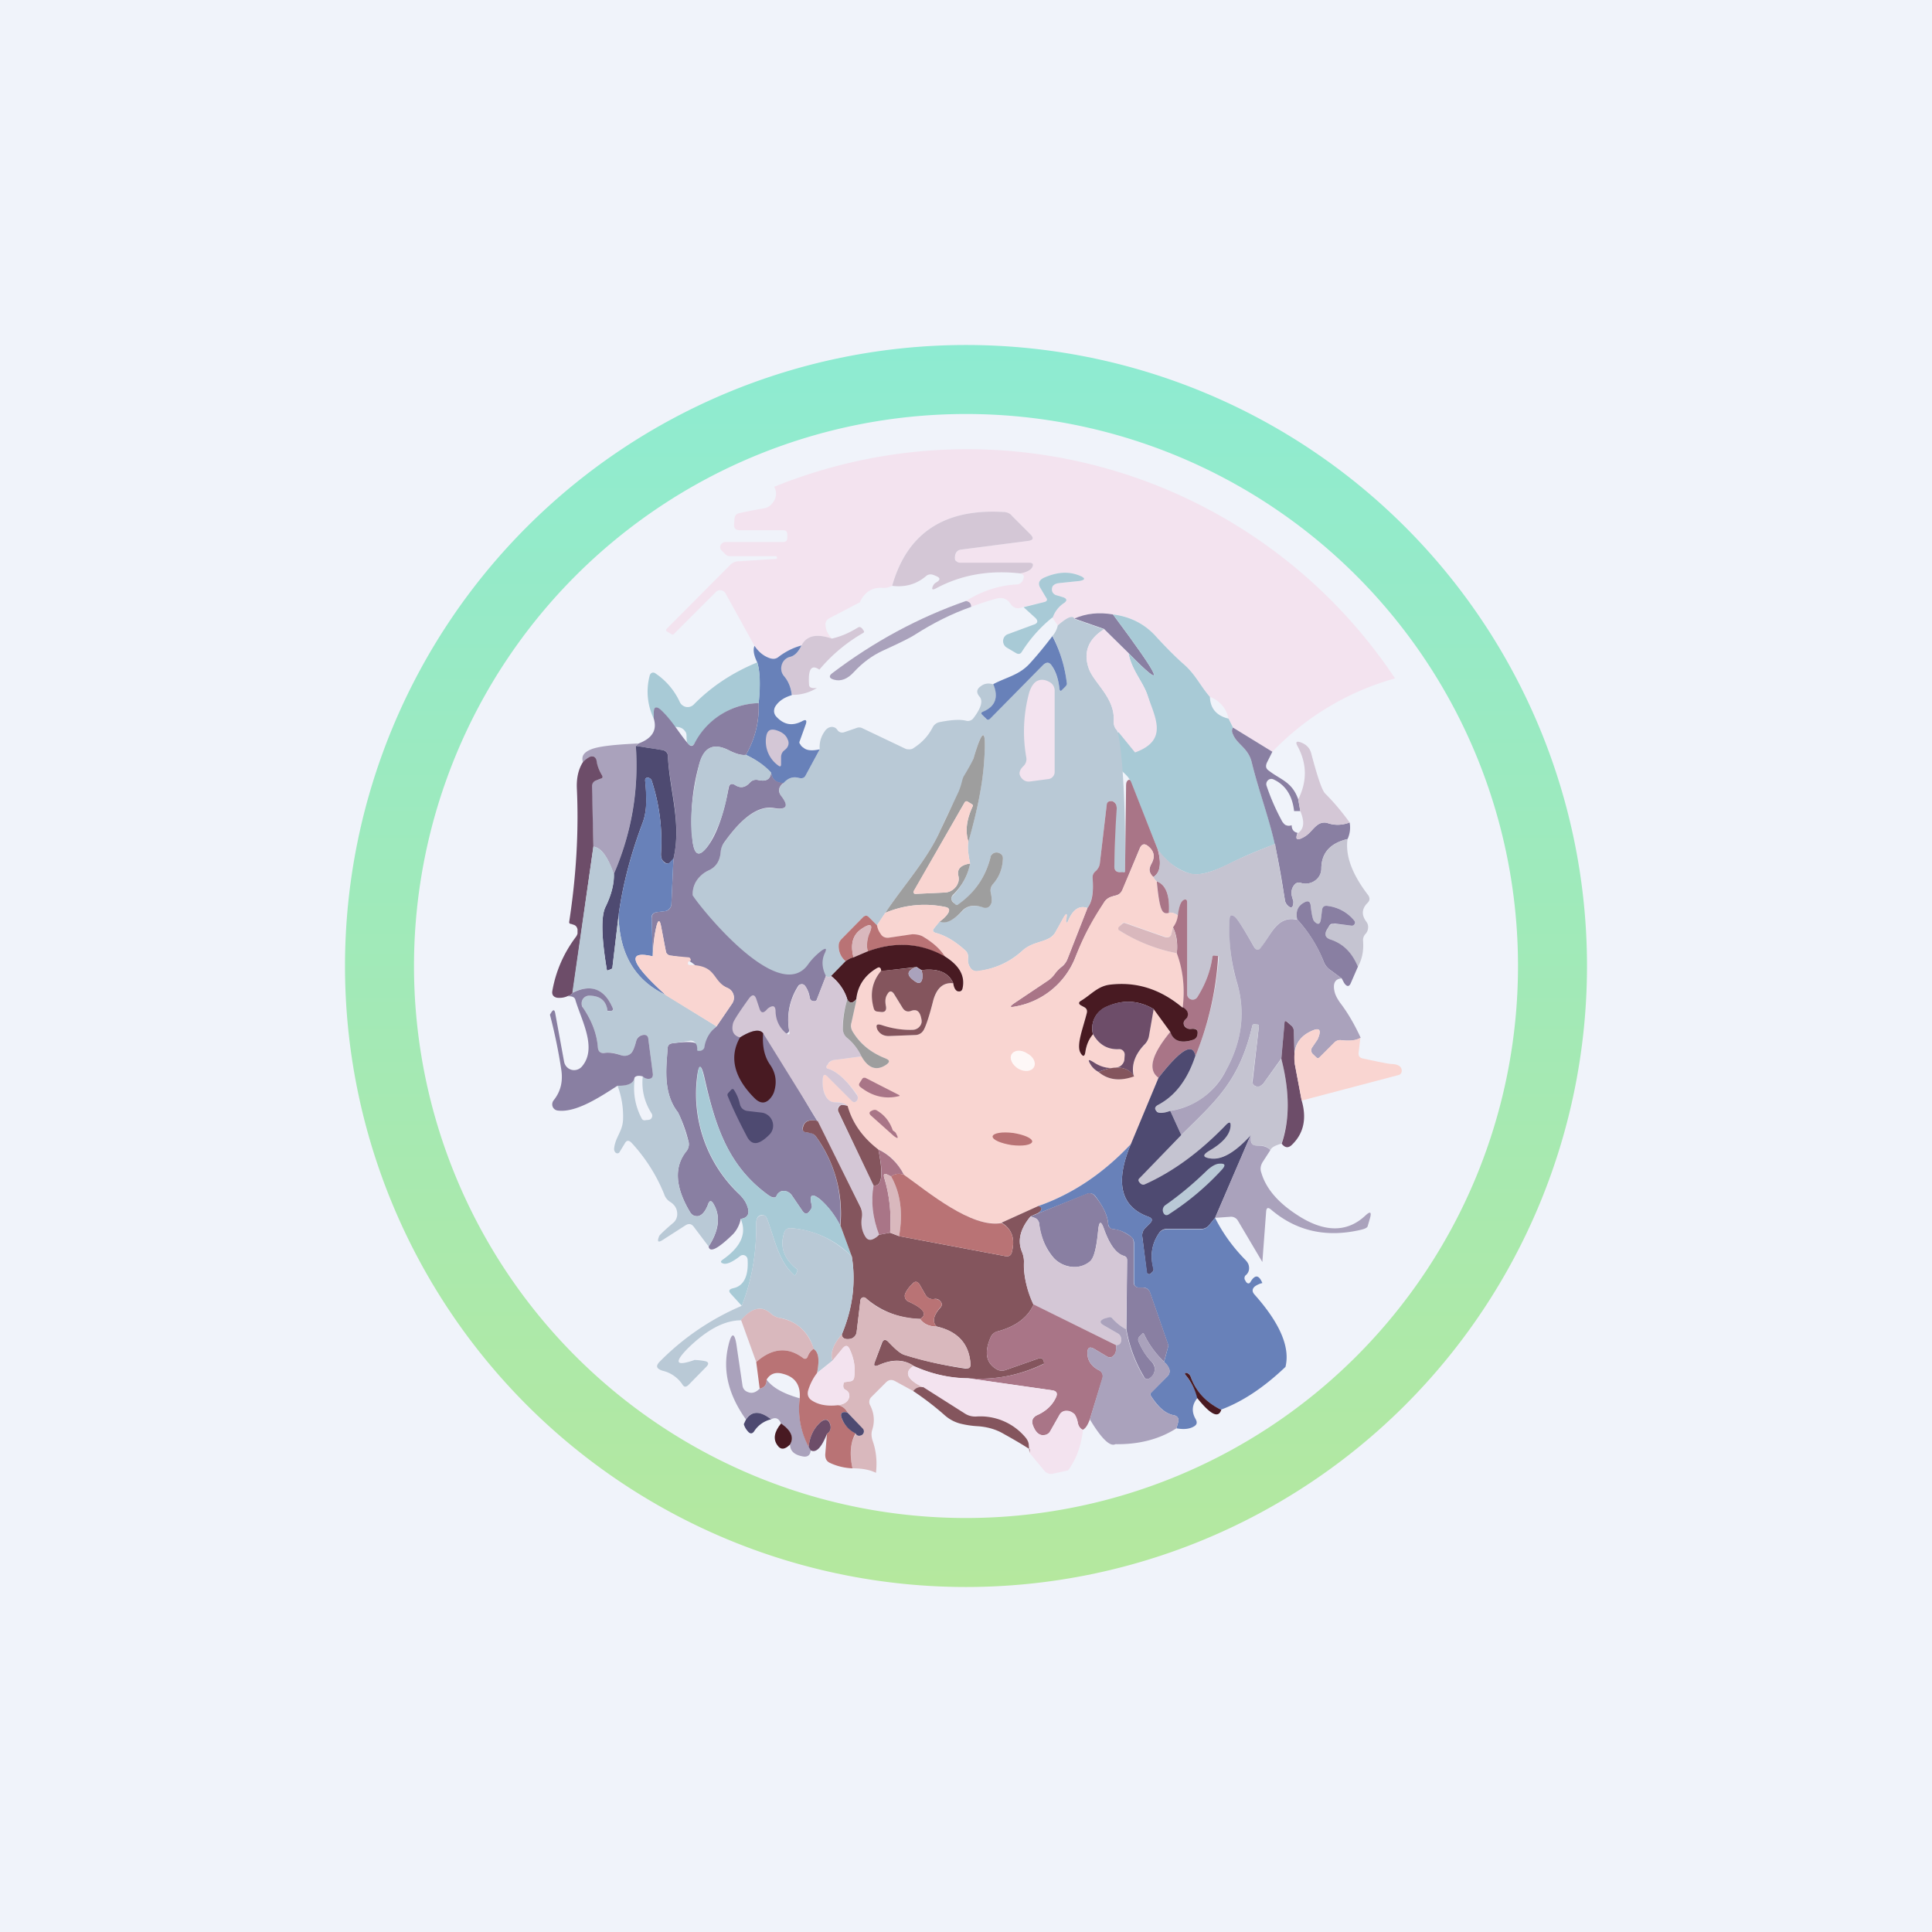 <!-- by TradingView --><svg width="56" height="56" viewBox="0 0 56 56" xmlns="http://www.w3.org/2000/svg"><path fill="#F0F3FA" d="M0 0h56v56H0z"/><path fill-rule="evenodd" d="M28 46a18 18 0 1 0 0-36 18 18 0 0 0 0 36Zm0-2a16 16 0 1 0 0-32 16 16 0 0 0 0 32Z" fill="url(#a)"/><path d="M40.45 19.66a7.84 7.84 0 0 0-3.57 2.13l-1.14-.7-.13-.26a.84.84 0 0 0-.54-.63c-.28-.32-.41-.65-.75-.94-.23-.2-.5-.48-.83-.83a1.9 1.9 0 0 0-1.23-.62c-.4-.07-.78-.03-1.12.13-.05-.11-.2-.05-.48.19l-.15-.22a.83.83 0 0 1 .33-.43c.1-.08.1-.13-.03-.17l-.2-.06a.16.16 0 0 1-.12-.17.2.2 0 0 1 .03-.1c.04-.04.1-.07.19-.08l.58-.06c.15-.03.17-.07.05-.13-.33-.16-.7-.14-1.09.04-.14.07-.17.17-.09.3l.16.27c.05.06.03.1-.05.13l-.6.14a.41.41 0 0 1-.15.04.26.26 0 0 1-.23-.13c-.1-.15-.24-.2-.44-.14a7.7 7.7 0 0 0-.7.23c0-.1-.05-.15-.15-.17.46-.29.95-.45 1.46-.48a.2.2 0 0 0 .2-.16c.04-.09 0-.14-.1-.16.2-.03.3-.09.35-.16.06-.1.03-.15-.09-.15h-2a.15.15 0 0 1-.12-.07c-.02-.03-.03-.08 0-.16a.19.19 0 0 1 .16-.15l1.93-.25c.16-.02.18-.09.07-.2l-.52-.52a.4.4 0 0 0-.26-.12c-1.72-.1-2.8.62-3.22 2.14a.5.5 0 0 1-.28.06c-.3-.02-.52.12-.66.42l-.88.46a.2.2 0 0 0-.11.22c.01.13.07.25.18.37-.44-.15-.73-.09-.88.2-.23.06-.45.17-.65.32a.27.27 0 0 1-.26.05.88.88 0 0 1-.45-.36l-.84-1.52a.18.18 0 0 0-.22-.08.19.19 0 0 0-.07.05l-1.2 1.2c-.02.03-.05.03-.08.01l-.12-.07a.05.05 0 0 1-.03-.04.05.05 0 0 1 .01-.04l1.85-1.86c.06-.06.14-.1.24-.1l1.07-.07c.02 0 .04 0 .04-.02v-.02c0-.03-.01-.04-.04-.04h-1.34a.16.16 0 0 1-.11-.05l-.11-.11a.14.14 0 0 1 .02-.22.14.14 0 0 1 .08-.03h1.68c.08 0 .12-.04.12-.12v-.1c0-.08-.04-.12-.11-.12h-1.25c-.14 0-.2-.06-.18-.2l.01-.14c.01-.1.07-.15.16-.16.25-.06.5-.1.71-.14.12-.02.21-.1.28-.22a.4.4 0 0 0 0-.4 14.9 14.9 0 0 1 18 5.56Z" fill="#F3E3EF"/><path d="M29.57 16.62c-.9-.1-1.71.04-2.45.44-.1.05-.12.02-.08-.07a.22.22 0 0 1 .1-.11c.12-.07.12-.13 0-.18a.86.86 0 0 0-.1-.04.2.2 0 0 0-.2.04c-.27.23-.6.33-.98.28.43-1.52 1.5-2.24 3.22-2.14.1 0 .2.04.26.12l.52.52c.11.11.1.18-.07.2l-1.93.25a.19.19 0 0 0-.17.15c-.02.08-.01.13 0 .16.04.04.08.07.14.07h2c.11 0 .14.05.08.15-.05.07-.16.13-.34.16Z" fill="#D4C7D6"/><path d="M30.5 17.9c-.32.26-.62.58-.88.99-.04.07-.1.08-.17.04l-.27-.16a.22.22 0 0 1-.06-.32.21.21 0 0 1 .1-.07l.73-.27c.14-.04.15-.12.05-.21l-.33-.3.6-.15c.08-.02.1-.07.05-.13l-.16-.27c-.08-.13-.05-.23.09-.3.4-.18.76-.2 1.1-.04.11.06.1.1-.06.13l-.58.06c-.1.01-.15.04-.19.08a.2.2 0 0 0-.03.1.17.17 0 0 0 .12.17l.2.06c.12.04.13.1.03.17a.83.83 0 0 0-.33.43Z" fill="#A8CAD6"/><path d="M28 17.42c.1.02.15.07.15.17-.57.2-1.1.47-1.62.8-.15.1-.46.25-.92.46-.33.15-.61.36-.86.63-.18.2-.38.28-.58.22-.14-.04-.16-.11-.03-.2 1.19-.9 2.48-1.6 3.86-2.08Z" fill="#AAA2BC"/><path d="M32.26 17.81c1.41 1.89 1.57 2.26.45 1.12l-.71-.7-.86-.3c.34-.15.71-.19 1.12-.12Z" fill="#897FA2"/><path d="M35.07 20.2c.01.34.2.55.54.63l.13.26c-.04.06-.04.12 0 .2.12.29.44.39.54.8.2.82.5 1.57.67 2.38-.48.18-.94.37-1.38.6-.47.22-.81.31-1.05.26a1.77 1.77 0 0 1-.96-.7l-.79-1.98c-.21-.54-2-1.06-.51-1.37.96-.34 1.24-.44 1-1.13-.13-.39-.46-.72-.55-1.22 1.12 1.14.96.77-.45-1.12.48.06.9.26 1.23.62.32.35.6.63.83.83.34.3.47.62.75.94Z" fill="#A8CAD6"/><path d="m31.14 17.94.86.3c-.45.28-.6.66-.45 1.11.13.43.78.87.73 1.55 0 .1.02.19.09.26.1.13.27 1.67.24 4.08 0 .04-.02.06-.06.05l-.1-.01c-.1-.01-.15-.07-.15-.17a53.43 53.43 0 0 1 .05-1.8.2.2 0 0 0-.12-.09.11.11 0 0 0-.13.05l-.02.05-.2 1.7a.32.32 0 0 1-.11.22c-.08.06-.11.14-.1.22.03.4-.02.68-.15.86-.24-.09-.44.05-.58.42h-.03a.08.08 0 0 1-.01-.07c.05-.22.01-.23-.1-.02l-.22.39a.49.49 0 0 1-.22.18c-.2.1-.5.12-.74.35-.36.32-.78.51-1.27.58a.21.21 0 0 1-.23-.11.38.38 0 0 1-.06-.26.25.25 0 0 0-.09-.24c-.3-.27-.58-.43-.85-.5-.08-.03-.1-.07-.04-.14l.16-.2c.17.09.39-.02.66-.3.14-.15.34-.18.62-.1a.17.17 0 0 0 .2-.09c.04-.06.03-.17 0-.33a.27.27 0 0 1 .05-.24c.19-.21.29-.47.3-.76a.15.15 0 0 0-.1-.15.2.2 0 0 0-.1-.02.19.19 0 0 0-.1.04.17.17 0 0 0-.06.1 2.36 2.36 0 0 1-.93 1.37c-.04.02-.06.02-.1-.01l-.05-.06c-.07-.07-.07-.14 0-.2.25-.26.42-.57.49-.92-.06-.28-.08-.5-.05-.64.26-.9.42-1.7.46-2.4.06-.9-.04-.91-.3-.05-.37 1.25-.26.54-.97 2.12-.37.84-1.08 1.62-1.6 2.4l-.24.36-.24-.24c-.05-.05-.1-.05-.16 0l-.63.64a.28.28 0 0 0-.08.18c-.01.17.05.33.2.46l-.42.43c-.04.04-.1.04-.15 0-.12-.24-.87.42-.78.21.07-.15-1.8-.23-2.56-1.2-.33-.42-.5-.87-.52-1.35a.7.7 0 0 1 .11-.42c.08-.13.2-.23.35-.3.22-.1.33-.28.35-.54 0-.1.04-.19.1-.26.32-.46.86-1.1 1.44-1 .37.05.44-.06.22-.35-.1-.14-.09-.27.06-.38.13-.15.28-.2.45-.15.1.02.16 0 .2-.09l.4-.74a.76.76 0 0 1 .13-.5c.06-.1.13-.14.21-.15.07 0 .13.02.18.1.05.06.12.08.2.05l.35-.12a.2.2 0 0 1 .15 0l1.26.6c.04.02.08.02.12.02.04 0 .08-.01.11-.03.25-.16.43-.35.56-.6a.29.29 0 0 1 .21-.16c.35-.07.6-.08.76-.04a.2.2 0 0 0 .22-.08c.22-.29.28-.5.17-.62-.1-.12-.08-.22.04-.3.1-.08.23-.1.37-.05.15.37.05.64-.31.8-.05.01-.06.04-.02.08l.11.12c.04.03.07.03.1 0l1.56-1.57c.1-.09.18-.08.25.03.11.17.19.4.22.67 0 .06.03.07.07.02l.1-.1a.14.14 0 0 0 .04-.11c-.06-.48-.2-.93-.41-1.35a.68.68 0 0 0 .15-.3c.27-.24.43-.3.48-.2Z" fill="#B9C9D6"/><path d="M23.75 19.41c-.23-.16-.33-.02-.3.43 0 .09.08.12.23.1a1.3 1.3 0 0 1-.73.2.95.95 0 0 0-.23-.55.34.34 0 0 1 .18-.55c.13-.03.24-.14.33-.33.15-.29.44-.35.88-.2.27-.06.51-.17.74-.31.06-.04.1-.03.15.03l.04.06c.01.02 0 .04-.01.05-.49.28-.92.64-1.28 1.07Z" fill="#D4C7D6"/><path d="m32 18.24.71.7c.1.49.42.82.55 1.21.24.69.6 1.31-.36 1.66l-.53-.65a.35.35 0 0 1-.09-.26c.05-.68-.6-1.12-.73-1.55-.15-.45 0-.83.45-1.11Z" fill="#F3E3EF"/><path d="M30.5 18.43c.22.42.36.87.42 1.35.01.04 0 .08-.04.12l-.1.1c-.04.04-.06.03-.07-.03-.03-.27-.1-.5-.22-.67-.07-.11-.15-.12-.25-.03l-1.55 1.57c-.04.03-.07.03-.1 0l-.12-.12c-.04-.04-.03-.07.02-.09.36-.15.46-.42.3-.8.4-.21.75-.26 1.06-.6.22-.24.44-.51.66-.8ZM21.87 18.72c.12.18.27.3.45.36.1.03.18.02.26-.05.2-.15.42-.26.65-.32-.09.19-.2.3-.33.33a.33.33 0 0 0-.24.23.34.34 0 0 0 .06.32c.13.15.21.34.23.56-.24.07-.4.19-.49.35-.04.1-.03.19.04.27.22.24.46.28.74.14.12-.07.16-.04.11.1l-.18.5c0 .01 0 .04.03.07.02.04.05.07.1.1.08.07.23.09.46.04l-.4.74c-.04.09-.1.11-.2.09-.17-.05-.32 0-.45.15-.21 0-.33-.1-.36-.3-.2-.21-.43-.38-.73-.52.27-.47.39-.97.37-1.5.05-.52.04-.92-.04-1.18-.1-.2-.13-.37-.08-.48Z" fill="#6881B9"/><path d="M21.99 20.38c-.79.03-1.4.42-1.84 1.15-.06.1-.13.11-.21.02-.03-.03-.04-.1-.04-.2 0-.05 0-.1-.04-.15-.06-.09-.15-.13-.27-.13a.23.23 0 0 1-.23-.16.72.72 0 0 0-.22-.34c-.12-.1-.18-.08-.19.08v.18a1.8 1.8 0 0 1-.12-1.24.12.12 0 0 1 .07-.09.11.11 0 0 1 .1.02 2 2 0 0 1 .7.82.26.26 0 0 0 .18.15.25.25 0 0 0 .23-.07c.5-.51 1.11-.92 1.84-1.22.08.26.1.66.04 1.18Z" fill="#A8CAD6"/><path d="M21.99 20.38c.02.53-.1 1.03-.37 1.5-.12.02-.3-.03-.53-.15-.43-.2-.7-.06-.83.45a5.89 5.89 0 0 0-.18 2.24c.06.39.2.42.44.1.26-.35.45-.9.6-1.68.02-.12.09-.15.2-.08.14.09.28.07.41-.07.07-.08.15-.1.25-.08.23.05.35-.02.37-.22.03.2.15.3.36.3-.15.12-.17.25-.06.39.22.29.15.4-.22.34-.58-.1-1.12.55-1.44 1a.53.53 0 0 0-.1.27c-.02.26-.13.44-.35.54a.83.83 0 0 0-.35.3.7.7 0 0 0-.11.42c0 .07 2.48 3.3 3.36 1.98.09-.12.21-.25.38-.38.12-.08.15-.06.09.07-.1.21-.09.43.03.67l-.26.67c-.01.04-.04.06-.08.06-.03 0-.05 0-.08-.02a.14.14 0 0 1-.05-.09.74.74 0 0 0-.14-.34.12.12 0 0 0-.2.02 1.8 1.8 0 0 0-.26 1.26c.06.24-.89-.11.82 2.64-.23-.05-.37 0-.42.17-.02.1.01.15.11.16l.09.01c.07.01.13.05.18.11.54.76.78 1.62.7 2.58a2.58 2.58 0 0 0-.57-.75c-.25-.2-.33-.14-.25.17.01.04 0 .09-.06.16-.07.1-.14.1-.21 0l-.3-.44a.31.31 0 0 0-.1-.1.28.28 0 0 0-.14-.04c-.05 0-.1.01-.13.04a.22.22 0 0 0-.08.1c-.03.07-.11.07-.24-.02-1.16-.84-1.53-1.98-1.85-3.4-.1-.43-.17-.42-.22.02a4 4 0 0 0 1.2 3.33c.12.11.2.22.24.32.11.25.05.39-.17.42a.89.89 0 0 1-.22.44c-.44.43-.68.55-.71.36.3-.46.35-.87.15-1.22-.07-.13-.13-.12-.17.01-.08.2-.17.3-.28.33-.1.01-.18-.02-.24-.12-.43-.72-.47-1.31-.1-1.77a.32.32 0 0 0 .05-.3 4.05 4.05 0 0 0-.3-.82c-.45-.57-.33-1.35-.3-1.84 0-.1.05-.15.15-.16 1.35-.18.13.46 1.27-.49l.45-.66a.3.3 0 0 0-.13-.45c-.95-.41-.8-.85-1.64-.94-.09-.01-.14-.06-.15-.13l-.14-.73c-.04-.18-.08-.19-.13 0-.06.24-.1.53-.11.89l-.03-1.11c0-.1.04-.16.14-.18l.25-.03a.21.21 0 0 0 .18-.2l.06-1.32c.24-1.03-.1-1.96-.16-2.96 0-.11-.05-.17-.16-.19l-.77-.12.08-.07c.4-.15.54-.39.44-.72v-.18c0-.16.07-.19.2-.08.34.32.53.68.79.98.08.1.15.09.2-.02A2.15 2.15 0 0 1 22 20.38ZM35.74 21.09l1.14.7-.16.32c-.04.1-.03.17.06.23.35.27.67.32.85.83l.06.34h-.18c-.05-.45-.25-.76-.6-.92a.14.14 0 0 0-.16.03.15.15 0 0 0-.04.15c.12.36.27.7.46 1.05.04.05.07.09.11.1.05.02.1.02.16 0 0 .12.06.2.17.22-.08.2-.01.24.22.1.15-.09.24-.26.39-.35a.32.32 0 0 1 .27-.03c.2.07.42.06.63-.02a.8.8 0 0 1-.06.48c-.5.12-.76.4-.76.86a.42.42 0 0 1-.19.35.46.46 0 0 1-.41.06c-.1-.03-.17.02-.23.13a.38.38 0 0 0-.02.27l.04.14c0 .19-.07.22-.18.1a.28.28 0 0 1-.07-.16c-.08-.52-.17-1.06-.29-1.6-.18-.81-.47-1.56-.67-2.38-.1-.41-.42-.51-.54-.8-.04-.08-.04-.14 0-.2Z" fill="#897FA2"/><path d="M28.07 24.4c-.1-.31-.05-.65.12-1.02.02-.03.01-.05-.02-.07l-.13-.08c-.03-.01-.06 0-.08.03l-1.47 2.57a.05.05 0 0 0 .04.08l.86-.04a.43.43 0 0 0 .31-.16c.04-.04.06-.1.08-.15a.37.37 0 0 0 0-.17c-.05-.2.07-.32.34-.36-.07.35-.24.66-.5.91-.06.07-.06.14 0 .21l.07.06c.03.03.06.03.09 0 .48-.34.79-.8.93-1.36 0-.04.03-.07.06-.1a.19.19 0 0 1 .1-.04.2.2 0 0 1 .1.02c.07.03.1.08.1.15-.01.3-.11.55-.3.76a.27.27 0 0 0-.05.24c.03.16.04.27 0 .33a.17.17 0 0 1-.2.1c-.28-.1-.48-.06-.62.08-.27.3-.49.4-.66.32.12-.09.2-.17.24-.24.06-.1.03-.16-.08-.18a2.9 2.9 0 0 0-1.74.17c.52-.78 1.23-1.56 1.6-2.4l.52-1.1c.1-.23.1-.35.15-.45.18-.3.29-.5.3-.57.26-.86.36-.84.3.06-.04.7-.2 1.49-.46 2.4Z" fill="#9E9E9E"/><path d="M39.12 23.84a.93.93 0 0 1-.63.02.32.32 0 0 0-.27.03c-.15.1-.24.26-.4.36-.22.13-.3.1-.2-.1.18-.12.2-.33.07-.64l-.06-.34c.26-.52.26-1.04-.03-1.56-.05-.1-.02-.13.08-.1.18.06.29.17.33.34.18.68.31 1.06.4 1.15.27.27.5.55.71.84Z" fill="#D4C7D6"/><path d="M18.51 21.55a2.7 2.7 0 0 0-.08.07 7.95 7.95 0 0 1-.64 3.72c-.17-.5-.36-.77-.59-.8l-.05-1.75a.17.17 0 0 1 .11-.16l.15-.06c.06-.01.07-.05.04-.1a1.3 1.3 0 0 1-.17-.43c-.02-.11-.08-.14-.18-.1a.72.72 0 0 0-.2.16c-.06-.18.02-.3.26-.39.22-.08.67-.13 1.35-.16Z" fill="#AAA2BC"/><path d="m18.43 21.62.77.12c.1.02.16.08.16.19.05 1 .4 1.93.16 2.96l-.09.1c-.05.05-.1.06-.17 0-.08-.05-.11-.15-.1-.27a5.61 5.61 0 0 0-.28-2.12.2.2 0 0 0-.09-.06c-.03 0-.05 0-.07.02-.02.01-.02.04-.02.07.04.4.07.83-.07 1.21-.34.9-.58 1.8-.7 2.69l-.18 1.52c0 .02-.02.03-.04.04l-.1.04s-.02 0-.02-.02c-.16-.95-.17-1.56-.04-1.82.17-.35.25-.66.24-.95.51-1.18.73-2.42.64-3.72Z" fill="#4E4A71"/><path d="M21.62 21.88c.3.14.54.3.73.51-.02.2-.14.27-.37.22a.24.24 0 0 0-.25.08c-.13.14-.27.16-.42.07-.1-.07-.17-.04-.2.08a4.24 4.24 0 0 1-.59 1.68c-.23.32-.38.29-.44-.1-.1-.56-.04-1.3.18-2.24.12-.5.4-.66.83-.45.23.12.4.17.53.15Z" fill="#B9C9D6"/><path d="m17.2 24.54-.6 4.23c-.03.05-.07.08-.14.1a.58.58 0 0 1-.31.05c-.11-.02-.16-.09-.14-.2.1-.56.32-1.08.68-1.56a.3.3 0 0 0 .05-.1v-.12a.2.2 0 0 0-.05-.1.17.17 0 0 0-.08-.04.34.34 0 0 0-.06-.02c-.04 0-.06-.03-.05-.07.2-1.31.28-2.6.22-3.87-.01-.28.04-.53.17-.74a.72.72 0 0 1 .2-.16c.1-.04.17-.01.2.1.02.15.08.3.16.43.03.05.02.09-.04.1l-.15.06a.17.17 0 0 0-.1.16l.04 1.75Z" fill="#6D4D69"/><path d="m19.52 24.89-.06 1.32a.22.22 0 0 1-.18.2l-.25.03c-.1.02-.15.07-.14.18l.03 1.1c-.77-.18-.65.2.38 1.12-.9-.42-1.35-1.2-1.37-2.31.12-.89.36-1.78.7-2.69.14-.38.1-.8.07-1.21 0-.03 0-.06.02-.07.02-.02.04-.02.07-.02a.2.2 0 0 1 .09.06 5.6 5.6 0 0 1 .28 2.12c-.01.12.02.22.1.28.06.05.12.04.17-.02l.09-.1Z" fill="#6881B9"/><path d="M33.56 24.63c.11.4.07.67-.13.79a.31.31 0 0 1-.11-.2c0-.04.01-.1.06-.19.11-.2.07-.37-.11-.51-.1-.08-.18-.05-.23.06l-.5 1.21c-.05.1-.12.15-.22.17a.84.84 0 0 0-.1.03.38.38 0 0 0-.22.17l-.47.8c-.07.13-.2.4-.36.79a2.3 2.3 0 0 1-1.72 1.42c-.19.04-.2.01-.04-.1l.97-.65a.8.8 0 0 0 .2-.2c.06-.08.13-.15.2-.2a.53.53 0 0 0 .16-.22l.58-1.48c.14-.18.18-.46.15-.86-.01-.08.02-.16.1-.22.06-.06.1-.13.11-.22l.2-1.7a.11.11 0 0 1 .1-.1h.05a.2.2 0 0 1 .12.1l.02.1c-.04.56-.06 1.13-.07 1.69 0 .1.04.16.14.17h.11c.04.02.06 0 .06-.04l.03-2.46c0-.07.01-.12.04-.15.04-.04.07-.04.1.02l.78 1.98Z" fill="#A97587"/><path d="M28.07 24.4c-.03.14-.01.35.05.63-.27.04-.39.16-.34.36a.37.37 0 0 1-.08.32.41.41 0 0 1-.3.16l-.87.04a.05.05 0 0 1-.05-.05v-.03l1.48-2.57c.02-.04.05-.04.08-.03l.13.08c.03.02.04.04.02.07-.17.37-.22.7-.12 1.01Z" fill="#F9D5D1"/><path d="M39.06 24.32c-.07.48.13 1.02.6 1.63.05.08.05.15-.02.22-.17.17-.18.35-.04.54.06.08.07.16.04.26a.29.29 0 0 1-.06.1.26.26 0 0 0-.07.21c.02.28-.03.53-.15.74-.17-.4-.43-.67-.8-.79-.14-.05-.18-.14-.1-.27l.06-.1a.17.17 0 0 1 .17-.08l.49.05.05-.01a.09.09 0 0 0 .04-.1s0-.03-.02-.04c-.2-.24-.45-.38-.76-.42-.1-.02-.16.02-.17.12l-.03.24c-.02.17-.09.2-.2.08-.04-.05-.07-.2-.1-.45 0-.12-.07-.15-.17-.1-.2.1-.27.26-.22.5-.58-.12-.76.44-1.04.81-.08.1-.15.1-.2 0-.3-.52-.48-.81-.56-.88-.1-.08-.15-.06-.16.06-.02.67.04 1.27.2 1.8.27.86.17 1.72-.3 2.58-.35.66-.9 1.06-1.62 1.18-.19.07-.32.07-.38.02-.09-.07-.08-.13.02-.19.5-.26.86-.73 1.09-1.43.38-.91.6-1.86.68-2.86 0-.02 0-.03-.03-.03l-.09-.01c-.04 0-.06.01-.07.05-.06.42-.2.8-.44 1.16a.16.16 0 0 1-.17.06.16.16 0 0 1-.12-.15v-2.66c0-.1-.04-.11-.11-.07-.08.05-.13.2-.15.45-.11-.08-.2-.1-.27-.08.03-.52-.09-.82-.35-.91a.3.3 0 0 1-.1-.13c.2-.12.24-.39.13-.8.3.4.63.63.96.7.24.06.58-.03 1.05-.26.44-.22.9-.41 1.39-.6l.28 1.6c.01.08.03.14.07.18.11.11.17.08.18-.1l-.04-.15a.38.38 0 0 1 .02-.27c.06-.11.13-.16.23-.13a.48.48 0 0 0 .41-.06.44.44 0 0 0 .19-.35c0-.45.25-.74.76-.86Z" fill="#C5C4D1"/><path d="M33.43 25.42c.02.04.05.09.1.13.03.41.08.68.14.81.04.1.1.13.21.1.07-.02.16 0 .27.08a.7.7 0 0 1-.15.34l-.04.16c-.02.11-.09.15-.2.11l-1.14-.4a.07.07 0 0 0-.09.02l-.09.1-.01.02v.04a.07.07 0 0 0 .03.05c.53.32 1.08.54 1.65.65.19.48.24 1 .17 1.58a2.71 2.71 0 0 0-2.1-.67c-.36.04-.55.3-.85.47-.07.04-.07.09 0 .13l.1.06c.07.04.1.1.07.17-.11.44-.3.93-.18 1.15.07.12.12.11.14-.03.03-.2.1-.37.22-.52.17.31.43.46.76.44a.15.15 0 0 1 .16.17l-.01.14c-.01.05-.03.1-.06.13a.23.23 0 0 1-.12.08.82.82 0 0 1-.71-.14c-.16-.1-.19-.08-.08.08.05.08.12.15.22.2.27.24.61.28 1.03.12-.08-.31.02-.61.3-.9a.47.47 0 0 0 .13-.25l.14-.8.48.67c-.54.66-.66 1.1-.34 1.33l-.8 1.92c-.8.85-1.7 1.45-2.69 1.8l-1.06.48c-.87.17-2.14-.9-2.83-1.39-.18-.35-.43-.6-.74-.73a2.4 2.4 0 0 1-.9-1.26c-.07-.08-.2-.12-.35-.11a.27.27 0 0 1-.24-.12.84.84 0 0 1-.12-.57c.01-.12.06-.14.15-.05l.7.7c.04.04.08.05.12.01a.15.15 0 0 0 .04-.07c.01-.04 0-.1-.04-.15-.29-.4-.56-.64-.81-.72-.06-.01-.07-.05-.04-.1l.05-.06c.05-.06.11-.1.19-.1l.76-.1c.2.35.44.43.72.24.1-.07.1-.13-.02-.18a1.9 1.9 0 0 1-.95-.77.35.35 0 0 1-.04-.27l.15-.68c.03-.38.23-.69.59-.9.04-.02.07-.03.08-.01.03.01.04.05.04.1-.27.31-.33.68-.2 1.09a.11.11 0 0 0 .1.08l.08.01c.13.02.18-.04.16-.16-.03-.15-.02-.26.03-.34.07-.12.14-.12.21 0l.24.38c.06.1.15.13.25.09.17-.06.26.02.3.24a.27.27 0 0 1-.25.31c-.32.01-.62-.03-.91-.14-.13-.04-.17 0-.11.13l.09.12c.05.04.13.07.23.07l.78-.03c.1-.01.18-.06.23-.14.06-.1.16-.38.28-.85.1-.37.3-.54.58-.51.02.13.06.2.12.23.08.03.13 0 .15-.08.08-.36-.09-.66-.5-.92a1.88 1.88 0 0 0-.67-.59.45.45 0 0 0-.29-.05l-.68.09a.24.24 0 0 1-.25-.12.73.73 0 0 1-.09-.24l.24-.36a2.9 2.9 0 0 1 1.74-.17c.11.02.14.08.08.18a.87.87 0 0 1-.24.24l-.16.19c-.06.07-.04.11.04.14.27.07.55.23.85.5.07.06.1.14.09.24-.01.08 0 .17.06.26.05.08.13.12.23.1.5-.06.92-.25 1.27-.57.24-.23.53-.25.74-.35.1-.04.17-.1.22-.18l.22-.4c.11-.2.15-.2.1.03l.01.07h.03c.14-.37.34-.51.58-.42l-.58 1.48a.53.53 0 0 1-.16.21c-.07.06-.14.13-.2.21a.8.8 0 0 1-.2.2l-.97.65c-.16.11-.15.14.04.1a2.3 2.3 0 0 0 1.72-1.42 7.45 7.45 0 0 1 .83-1.59.38.38 0 0 1 .23-.17.83.83 0 0 1 .1-.03c.1-.02.16-.07.2-.17l.51-1.2c.05-.12.13-.15.23-.07.18.14.22.3.1.51-.04.08-.06.15-.05.2 0 .06.05.13.11.19Z" fill="#F9D5D1"/><path d="M17.8 25.34c0 .29-.08.6-.25.95-.13.26-.12.87.04 1.82 0 .01.01.02.03.02l.1-.04c.01 0 .03-.02.03-.04l.18-1.52c.02 1.12.48 1.89 1.37 2.31l1.47.91a.93.93 0 0 0-.35.59c0 .04-.03.08-.07.1-.02.02-.06.02-.1.02-.03 0-.05-.01-.04-.04 0-.07-.01-.12-.03-.15a.17.17 0 0 0-.2-.1l-.48.07c-.1 0-.15.06-.15.16-.03.5-.15 1.27.3 1.84.05.08.16.36.3.83a.33.33 0 0 1-.05.3c-.37.45-.33 1.04.1 1.76.06.1.14.13.24.12.11-.02.2-.13.28-.33.04-.13.1-.14.17-.01.2.35.14.76-.15 1.22l-.43-.57c-.07-.09-.14-.1-.23-.05l-.67.43c-.14.09-.17.05-.1-.12.03-.04.16-.17.41-.38a.33.33 0 0 0 .11-.25c0-.14-.06-.26-.2-.35a.41.41 0 0 1-.18-.23 4.89 4.89 0 0 0-.93-1.47c-.09-.1-.16-.1-.22.02l-.14.23a.07.07 0 0 1-.07.04.09.09 0 0 1-.07-.05.15.15 0 0 1-.02-.08c.03-.34.25-.5.26-.86.01-.33-.04-.65-.16-.97.3 0 .47-.07.5-.23-.06.43.01.82.2 1.18.02.04.06.06.1.05l.1-.01a.11.11 0 0 0 .09-.06.12.12 0 0 0 0-.12c-.21-.33-.3-.69-.26-1.08.04.04.1.07.14.07.12 0 .17-.05.15-.16l-.13-1.01a.11.11 0 0 0-.09-.1h-.09a.24.24 0 0 0-.17.18c-.05.19-.1.3-.16.36a.27.27 0 0 1-.27.05c-.2-.07-.37-.1-.48-.07-.12.02-.19-.04-.2-.16-.03-.4-.18-.78-.43-1.15a.22.22 0 0 1-.02-.22.22.22 0 0 1 .2-.13c.3 0 .49.14.53.43 0 .02.01.02.02.02l.09-.01c.05 0 .06-.03.04-.08-.24-.56-.63-.7-1.17-.45l.61-4.23c.23.03.42.3.6.8Z" fill="#B9C9D6"/><path d="M33.88 26.46c-.1.03-.17 0-.21-.1-.06-.13-.1-.4-.14-.81.26.09.38.4.35.9ZM34.65 30.6c-.08-.39-.43-.18-1.07.64-.32-.23-.2-.67.34-1.33.1.27.32.34.66.23a.18.18 0 0 0 .13-.16c.02-.12-.03-.17-.15-.16-.1.02-.17-.01-.22-.08-.05-.06-.04-.13.02-.19a.35.35 0 0 0 .04-.06.17.17 0 0 0 0-.18c-.03-.06-.07-.1-.12-.1.07-.57.01-1.1-.17-1.58.03-.27 0-.53-.11-.75a.7.7 0 0 0 .14-.34c.03-.25.08-.4.16-.45.07-.04.11-.02.11.07v2.66a.16.16 0 0 0 .12.15.16.16 0 0 0 .17-.06c.23-.36.38-.74.44-1.16 0-.04.03-.06.07-.05l.1.01a9.1 9.1 0 0 1-.66 2.9Z" fill="#A97587"/><path d="m39.36 28.02-.2.46c-.05.13-.12.13-.2.01l-.07-.13-.34-.25a.52.52 0 0 1-.18-.23 4.01 4.01 0 0 0-.77-1.23c-.05-.24.02-.4.22-.5.1-.05.16-.02.17.1.03.25.06.4.1.45.11.12.18.1.2-.08l.03-.24c.01-.1.07-.14.17-.12.3.04.56.18.76.42a.09.09 0 0 1-.08.15l-.48-.06-.1.01a.17.17 0 0 0-.07.07l-.06.1c-.08.14-.04.23.1.28.37.12.63.38.8.79Z" fill="#897FA2"/><path d="M25.42 26.82c.02.1.05.17.1.24.05.09.13.13.24.12l.68-.1c.1 0 .2.01.3.06.29.17.51.36.66.6-.7-.4-1.45-.46-2.25-.16a.93.93 0 0 1 .03-.5c.14-.28.07-.34-.2-.16-.26.17-.34.44-.24.83a.57.57 0 0 0-.23.11.56.56 0 0 1-.2-.46c0-.07.04-.14.08-.18l.63-.64c.06-.05.11-.05.16 0l.24.24Z" fill="#B97375"/><path d="M37.6 26.65c.34.37.6.78.77 1.23.04.1.1.17.18.23l.34.25c-.19.01-.26.14-.21.37.02.1.07.2.16.33.23.3.43.65.6 1.02-.12.08-.3.1-.56.07a.23.23 0 0 0-.2.07l-.42.42c-.04.04-.08.04-.12 0l-.09-.09a.15.15 0 0 1-.01-.2l.15-.22c.13-.3.06-.37-.23-.22-.35.18-.5.49-.43.93l-.03-.97a.2.2 0 0 0-.06-.13l-.1-.1c-.07-.07-.1-.05-.11.04l-.09 1-.53.74-.04.03a.47.47 0 0 1-.06.04.14.14 0 0 1-.1 0c-.08-.03-.12-.08-.1-.17l.18-1.57c0-.03 0-.05-.04-.05l-.08-.01c-.04 0-.06 0-.07.04-.38 1.62-1.06 2.18-2.06 3.17l-.32-.7a2.17 2.17 0 0 0 1.62-1.18c.47-.86.57-1.72.3-2.59a5.47 5.47 0 0 1-.2-1.8c.01-.11.06-.13.16-.05.08.07.26.36.55.87.06.1.13.11.2.01.3-.37.47-.93 1.05-.8Z" fill="#AAA2BC"/><path d="m20.77 29.75-1.47-.9c-1.03-.94-1.15-1.31-.38-1.13.02-.35.05-.64.11-.88.05-.19.1-.18.13 0l.14.73c.01.07.06.12.15.13a23.54 23.54 0 0 0 .52.05c.02.01.04.02.04.04.01.02.02.03.01.04 0 .02-.02.03-.03.03-.04 0-.05.03-.05.07 0 .03.02.04.06.04.8.01.63.47 1.1.67a.3.3 0 0 1 .16.2.3.3 0 0 1-.04.25l-.45.66Z" fill="#F9D5D1"/><path d="m25.15 27.58-.41.17c-.1-.39-.02-.66.25-.84.26-.17.33-.11.2.18a.93.93 0 0 0-.04.5ZM34 26.88c.1.22.14.48.11.75a4.87 4.87 0 0 1-1.68-.67.07.07 0 0 1 .01-.1l.1-.09a.07.07 0 0 1 .08-.01l1.14.4c.11.03.18 0 .2-.12l.04-.16Z" fill="#D9B8BD"/><path d="M27.4 27.73c.41.26.58.56.5.92-.02.08-.07.1-.15.08-.06-.03-.1-.1-.12-.23-.13-.31-.44-.44-.92-.38l-.14-.09-1.03.12c0-.05-.01-.09-.04-.1-.01-.02-.04-.01-.08.01-.36.21-.56.52-.6.9-.1.13-.2.13-.26.01a1.38 1.38 0 0 0-.47-.68l.42-.43c.1-.07.17-.1.23-.11l.4-.17c.8-.3 1.56-.25 2.26.15Z" fill="#481A22"/><path d="M26.57 28.03c-.3.1-.31.24-.04.42.1.07.17.05.2-.07a.52.52 0 0 0-.02-.26c.48-.06.79.07.92.38-.29-.03-.48.14-.58.5-.12.48-.22.76-.28.86a.28.28 0 0 1-.23.14l-.78.03c-.1 0-.18-.03-.23-.07a.36.36 0 0 1-.1-.12c-.05-.13-.02-.17.12-.13.29.1.6.15.9.14a.27.27 0 0 0 .26-.2.26.26 0 0 0 0-.1c-.04-.23-.13-.31-.3-.25-.1.04-.19.01-.25-.09l-.24-.39c-.07-.11-.14-.11-.2 0-.06.09-.07.2-.04.35.02.12-.03.18-.16.16l-.09-.01a.11.11 0 0 1-.1-.08c-.12-.41-.06-.78.21-1.1l1.03-.1Z" fill="#84555D"/><path d="m26.57 28.03.14.1c.03.1.04.19.02.25-.03.12-.1.14-.2.07-.27-.18-.26-.32.04-.42Z" fill="#AAA2BC"/><path d="M24.09 28.29c.24.2.4.43.47.68-.1.3-.14.58-.13.86 0 .1.05.18.12.25.2.17.34.35.42.54l-.76.1a.27.27 0 0 0-.2.1c0 .02-.02.04-.04.06-.03.05-.02.09.04.1.25.08.52.32.8.72.05.06.06.1.05.15 0 .03-.02.05-.04.07-.04.04-.08.03-.12 0l-.7-.7c-.09-.1-.14-.08-.15.04-.02.24.02.43.12.57.06.08.14.12.24.12.16 0 .28.03.36.1a.32.32 0 0 0-.18-.02.13.13 0 0 0-.1.07.13.13 0 0 0 0 .12l1.03 2.14c-.08.46-.03.93.16 1.43-.05.05-.1.09-.16.12-.1.05-.18.03-.24-.07a.77.77 0 0 1-.1-.56c.02-.1 0-.2-.04-.3l-1.25-2.5-1.57-2.53c-.1-.13-.33-.09-.67.12-.19-.05-.26-.19-.2-.42.03-.09.18-.32.46-.71.1-.13.17-.12.22.04l.08.24c.04.14.11.16.21.05a.31.31 0 0 1 .1-.08c.1-.05.15-.02.16.1 0 .26.1.47.27.63.12.1.16.08.12-.07a1.8 1.8 0 0 1 .3-1.3.12.12 0 0 1 .16.02c.06.07.1.18.14.34 0 .03.02.07.05.09l.08.02c.04 0 .07-.02.08-.06l.26-.67c.06.04.1.04.15 0Z" fill="#D4C7D6"/><path d="M34.28 29.2c.05.01.09.05.13.11.03.06.03.12 0 .18a.35.35 0 0 1-.05.06c-.06.06-.07.13-.02.2.05.06.12.09.22.07.12 0 .17.04.15.16a.18.18 0 0 1-.13.16c-.34.11-.57.04-.66-.23l-.48-.66c-.44-.26-.9-.28-1.36-.07a.68.68 0 0 0-.4.8c-.12.14-.19.31-.22.51-.02.14-.07.15-.14.03-.13-.22.07-.71.18-1.15.02-.08 0-.13-.06-.17l-.11-.06c-.07-.04-.07-.09 0-.13.3-.18.49-.43.85-.47.76-.09 1.46.13 2.1.67Z" fill="#481A22"/><path d="M18.63 31.2c-.12-.03-.2-.02-.24.04-.02.16-.19.24-.49.23-.47.3-1.19.79-1.73.72a.18.18 0 0 1-.15-.11.19.19 0 0 1 .03-.19c.2-.25.27-.54.22-.88a15.4 15.4 0 0 0-.33-1.6l.05-.08c.05-.07.08-.06.1.02l.26 1.42a.3.3 0 0 0 .22.24.3.3 0 0 0 .3-.1c.45-.53-.02-1.34-.19-1.92-.02-.09-.1-.12-.22-.11.07-.03.11-.06.13-.1.54-.27.93-.12 1.17.44.02.05 0 .07-.04.08h-.11c-.04-.3-.22-.44-.54-.44a.22.22 0 0 0-.21.24c0 .04.01.08.04.11.25.37.4.75.43 1.15.01.12.08.18.2.16.11-.02.27 0 .48.07.1.03.2.01.27-.05.06-.05.11-.17.16-.36a.24.24 0 0 1 .27-.18.11.11 0 0 1 .08.1l.13 1c.02.12-.03.18-.15.17a.22.22 0 0 1-.14-.07Z" fill="#897FA2"/><path d="m24.83 28.96-.15.68c-.03.1-.01.19.04.27.22.36.54.61.95.77.12.05.13.1.02.18-.28.19-.52.11-.72-.24a1.52 1.52 0 0 0-.42-.54.34.34 0 0 1-.12-.25c0-.28.04-.57.13-.86.07.12.16.12.27 0Z" fill="#9E9E9E"/><path d="m33.44 29.25-.14.8a.47.47 0 0 1-.14.24c-.27.29-.37.59-.3.9-.17-.28-.52-.32-1.02-.12a.59.59 0 0 1-.22-.2c-.1-.16-.08-.18.08-.08.24.16.48.2.71.14a.23.23 0 0 0 .12-.08.25.25 0 0 0 .06-.13l.01-.14a.16.16 0 0 0-.1-.16.15.15 0 0 0-.06-.01c-.33.02-.59-.13-.76-.44a.68.68 0 0 1 .4-.8c.47-.2.92-.18 1.36.08Z" fill="#6D4D69"/><path d="M37.14 30.69c.24.93.25 1.75 0 2.46-.17.05-.28.1-.32.19-.07-.1-.18-.14-.33-.13-.11 0-.18-.02-.2-.06a.46.46 0 0 1-.04-.24c-.44.48-.82.7-1.15.67-.25-.03-.26-.1-.05-.23.37-.21.57-.43.6-.65.04-.19-.01-.21-.14-.08a7.47 7.47 0 0 1-2.32 1.71.1.1 0 0 1-.1 0 .2.2 0 0 1-.07-.07c-.03-.04-.03-.08.01-.12l1.21-1.24c1-.99 1.68-1.55 2.06-3.17.01-.03.03-.05.07-.04h.08c.03.01.04.03.04.06l-.19 1.57c0 .09.03.14.1.17h.1a.45.45 0 0 0 .07-.04.12.12 0 0 0 .04-.03l.53-.73Z" fill="#C5C4D1"/><path d="m37.53 30.84.2 1.06c.15.52.06.95-.28 1.28-.1.1-.2.1-.3-.03.24-.7.23-1.53-.01-2.46l.09-1.01c0-.1.04-.1.1-.04l.11.1a.2.2 0 0 1 .06.13l.03.97Z" fill="#6D4D69"/><path d="m39.43 30.08-.05.43c-.01.1.03.15.12.17.47.1.75.16.84.16.2.01.29.08.29.2a.12.12 0 0 1-.09.12l-2.81.74-.2-1.06c-.06-.44.08-.75.43-.93.29-.15.36-.07.23.22l-.15.22a.15.15 0 0 0 .01.2l.1.09c.03.04.07.04.1 0l.42-.42a.23.23 0 0 1 .2-.07c.26.03.45 0 .56-.07Z" fill="#F9D5D1"/><path d="M22.12 29.95c-.03.38.04.68.2.91.16.23.2.48.13.74a.53.53 0 0 1-.08.18c-.15.22-.32.23-.5.05-.6-.6-.74-1.2-.42-1.76.34-.21.57-.25.67-.12Z" fill="#481A22"/><path d="M34.65 30.6c-.23.7-.59 1.17-1.09 1.43-.1.06-.1.12-.02.2.06.04.19.04.38-.03l.32.7-1.2 1.24c-.05.04-.05.08-.02.12a.2.2 0 0 0 .06.06.1.1 0 0 0 .1.01c.8-.36 1.58-.92 2.33-1.7.13-.14.18-.12.15.07-.04.22-.24.44-.6.65-.22.13-.2.2.04.23.33.04.71-.19 1.15-.67l-1.03 2.39-.18.22a.3.3 0 0 1-.25.1h-.97a.27.27 0 0 0-.23.13c-.21.31-.26.66-.15 1.04l-.01.05-.08.08a.06.06 0 0 1-.06.01.06.06 0 0 1-.05-.04l-.13-1.04a.3.3 0 0 1 .09-.26l.13-.13c.09-.09.07-.15-.04-.19-.81-.29-.98-1-.51-2.11l.8-1.92c.64-.82.99-1.03 1.07-.64Z" fill="#4E4A71"/><path d="m24.36 35.52.33.9a2.75 2.75 0 0 0-1.76-.82c-.1-.01-.17.04-.2.13-.13.4-.01.75.35 1.04.04.03.04.06.02.1l-.04.08c-.02.02-.03.02-.05 0-.46-.41-.56-1.07-.78-1.63-.03-.08-.08-.1-.16-.1a.18.18 0 0 0-.1.05c-.03.04-.05.1-.05.19.01.86-.13 1.66-.42 2.39l-.3-.33c-.1-.1-.07-.15.05-.18.3-.06.45-.34.42-.83a.14.14 0 0 0-.08-.12.13.13 0 0 0-.14.02c-.23.18-.4.25-.5.21-.07-.03-.07-.06 0-.11.53-.37.7-.76.52-1.18.22-.03.28-.17.17-.42-.04-.1-.12-.2-.23-.32a4 4 0 0 1-1.2-3.33c.04-.44.1-.45.2-.01.33 1.41.7 2.55 1.86 3.39.13.09.2.1.24.02a.21.21 0 0 1 .08-.1.24.24 0 0 1 .13-.04c.04 0 .1.01.13.04.05.02.08.06.11.1l.3.44c.07.1.14.1.21 0 .05-.07.07-.12.06-.16-.08-.31 0-.37.25-.17.2.17.4.41.58.75Z" fill="#A8CAD6"/><path d="M32.87 31.2c-.42.15-.76.1-1.03-.13.5-.2.85-.16 1.03.12ZM24.57 32.06c.13.47.42.9.89 1.26.15.74.1 1.08-.14 1.04l-1.02-2.14a.14.14 0 0 1 .04-.16.13.13 0 0 1 .05-.03c.05 0 .11 0 .18.03Z" fill="#84555D"/><path d="m23.7 32.49 1.24 2.5c.04.09.06.19.04.3-.03.2 0 .39.1.55.06.1.14.12.24.07a.53.53 0 0 0 .16-.12l.32-.06.26.1 3.08.58c.1.02.17-.02.19-.12.1-.39 0-.67-.3-.85l1.06-.48c.04 0 .07.02.09.04.02.03.01.06-.01.09a.29.29 0 0 1-.15.1l-.15.07c-.3.36-.38.7-.25 1.02.04.1.06.19.06.29-.02.37.07.78.28 1.24-.17.38-.52.64-1.04.78a.29.29 0 0 0-.2.16c-.2.45-.14.76.17.94a.3.3 0 0 0 .26.02l.97-.34a.1.1 0 0 1 .12.05l.03.09v.02h-.02c-.7.34-1.43.48-2.2.42-.54 0-1.06-.13-1.57-.36-.28-.19-.62-.2-1.01-.02-.12.05-.16.02-.11-.1l.2-.53c.04-.12.1-.13.2-.04.2.22.35.34.45.37.58.18 1.17.31 1.78.4.1 0 .15-.04.14-.14-.04-.58-.37-.94-.98-1.08-.13-.13-.1-.31.1-.54.07-.07.06-.14 0-.2a.17.17 0 0 0-.16-.06.24.24 0 0 1-.27-.13l-.16-.28c-.06-.1-.14-.12-.22-.02a.9.9 0 0 0-.2.27.18.18 0 0 0 .1.24c.44.2.55.37.33.5a2.44 2.44 0 0 1-1.57-.6.1.1 0 0 0-.1-.02.1.1 0 0 0-.06.08l-.11.92a.23.23 0 0 1-.2.2c-.14.02-.22-.02-.23-.13.32-.77.41-1.52.29-2.26l-.33-.9a3.8 3.8 0 0 0-.71-2.58.26.26 0 0 0-.18-.1l-.09-.02c-.1 0-.13-.06-.1-.16.04-.16.18-.22.41-.17Z" fill="#84555D"/><path d="M36.25 32.9c0 .12 0 .2.04.25.02.04.09.06.2.06.15 0 .26.04.33.13l-.22.34c-.06.1-.08.2-.04.31.13.45.47.85 1 1.2.8.54 1.48.55 2.02.04.14-.13.18-.1.13.08l-.07.24c-.02.04-.08.07-.21.1-1 .23-1.87.03-2.6-.6-.08-.06-.12-.04-.13.06l-.11 1.47-.71-1.2a.23.23 0 0 0-.23-.11l-.43.03 1.03-2.4Z" fill="#AAA2BC"/><path d="M32.78 33.16c-.47 1.12-.3 1.82.51 2.11.11.04.13.1.04.19l-.13.13a.3.3 0 0 0-.09.26l.14 1.04a.06.06 0 0 0 .04.04.06.06 0 0 0 .06-.01l.08-.09a.04.04 0 0 0 0-.04c-.1-.38-.05-.73.16-1.04a.28.28 0 0 1 .23-.12h.97a.3.3 0 0 0 .25-.11l.18-.22c.22.44.51.84.86 1.2.07.07.11.13.12.2.02.1-.01.2-.1.27a.12.12 0 0 0-.02.12l.04.07c.05.06.1.05.13-.01.13-.21.24-.2.34.04a.6.6 0 0 0-.22.1c-.08.07-.08.15-.01.23.74.83 1.04 1.53.9 2.1-.63.6-1.25 1.01-1.87 1.24-.43-.2-.73-.53-.88-.96a.14.14 0 0 0-.1-.1c-.07 0-.08 0-.04.06.17.22.29.44.34.66-.16.19-.18.4-.05.62.05.1.03.16-.06.21-.12.07-.29.09-.5.05l.05-.18c.03-.1-.02-.18-.13-.2-.23-.04-.45-.23-.66-.56-.02-.04-.02-.07.01-.1l.47-.47a.2.2 0 0 0 .05-.21.45.45 0 0 0-.15-.2l.12-.45a.1.1 0 0 0 0-.05l-.52-1.5c-.04-.11-.11-.16-.22-.16h-.1c-.1 0-.15-.05-.15-.16v-1.13a.23.23 0 0 0-.11-.2.98.98 0 0 0-.47-.2c-.1 0-.16-.06-.17-.17-.02-.24-.15-.5-.38-.8a.2.2 0 0 0-.24-.05l-1.48.59a.29.29 0 0 0 .15-.11c.02-.03.03-.06 0-.09-.01-.02-.04-.03-.08-.04 1-.35 1.89-.95 2.69-1.8Z" fill="#6881B9"/><path d="M26.2 34.05c-.14-.05-.26-.03-.37.05l-.1-.05c-.1-.05-.13-.02-.1.09.16.52.21 1.05.17 1.59l-.32.06c-.19-.5-.24-.97-.16-1.43.24.04.3-.3.14-1.04.3.14.56.38.74.73Z" fill="#A97587"/><path d="M25.83 34.1c.27.48.35 1.06.23 1.73l-.26-.1a4.48 4.48 0 0 0-.17-1.6c-.03-.1 0-.13.1-.08l.1.05Z" fill="#D9B8BD"/><path d="M26.2 34.05c.69.49 1.96 1.56 2.83 1.4.3.17.4.45.3.84-.02.1-.09.14-.19.12l-3.08-.58c.12-.67.04-1.25-.23-1.73.1-.08.23-.1.37-.05Z" fill="#B97375"/><path d="M33.74 39.47c-.24-.23-.44-.5-.58-.8-.02-.03-.04-.03-.06 0l-.07.07a.13.13 0 0 0-.03.14c.1.23.22.43.39.6.05.06.08.13.08.2a.3.3 0 0 1-.12.25c-.08.07-.15.06-.2-.04a4 4 0 0 1-.5-1.36l.02-2c0-.07-.03-.11-.1-.13-.22-.07-.4-.32-.56-.75-.1-.28-.15-.27-.18.02-.05.5-.12.8-.24.9a.7.7 0 0 1-.52.15.84.84 0 0 1-.52-.25 1.81 1.81 0 0 1-.43-1.01.2.2 0 0 0-.13-.16l-.12-.04.15-.06 1.48-.6a.2.2 0 0 1 .24.07c.23.28.36.55.38.8 0 .1.07.15.17.16.15.01.3.08.47.2.07.04.1.1.1.2v1.13c0 .1.06.16.16.16h.1c.1 0 .18.05.22.15l.52 1.5a.1.1 0 0 1 0 .06l-.12.44Z" fill="#897FA2"/><path d="M24.69 36.42c.12.74.03 1.5-.29 2.26-.25.29-.34.54-.27.76l-.45.36c.08-.38.05-.61-.1-.7a1.2 1.2 0 0 0-.99-.9.5.5 0 0 1-.25-.13c-.26-.23-.55-.17-.86.2-.49 0-1 .28-1.55.82-.4.41-.34.52.2.33.03 0 .12 0 .29.03.12.02.14.08.05.17l-.52.53c-.07.06-.12.06-.17-.02a.95.95 0 0 0-.58-.4c-.18-.06-.2-.14-.07-.27a7.41 7.41 0 0 1 2.37-1.61c.29-.73.43-1.53.42-2.4 0-.08.02-.14.06-.18a.18.18 0 0 1 .09-.04c.07-.02.13.01.16.09.22.56.32 1.22.78 1.63.02.02.03.02.05 0l.04-.08c.02-.04.02-.07-.02-.1-.36-.29-.48-.63-.35-1.04.03-.1.1-.14.2-.13.64.04 1.23.31 1.76.82Z" fill="#B9C9D6"/><path d="m29.88 35.26.11.04a.2.2 0 0 1 .13.16c.07.45.21.78.43 1.01.14.15.33.24.52.25a.7.7 0 0 0 .52-.16c.12-.1.2-.39.24-.89.03-.29.09-.3.18-.02.15.43.34.68.56.75.07.02.1.06.1.14l-.03 1.99a1.48 1.48 0 0 1-.42-.34c-.02-.02-.04-.02-.07-.01l-.14.05c-.14.05-.15.11-.01.19l.4.23c.06.04.1.1.1.17 0 .12-.05.18-.15.17l-2.4-1.18a2.8 2.8 0 0 1-.27-1.24c0-.1-.02-.2-.06-.29-.13-.32-.05-.66.25-1.02Z" fill="#D4C7D6"/><path d="M27.15 38.45c-.21 0-.37-.07-.48-.22.22-.13.1-.3-.33-.5a.18.18 0 0 1-.1-.24.9.9 0 0 1 .2-.27c.08-.1.16-.09.22.02l.16.28c.06.11.15.15.27.13.05 0 .1.01.15.05.07.07.08.14.01.2-.2.24-.23.42-.1.55Z" fill="#B97375"/><path d="M26.67 38.23c.11.15.27.23.48.22.61.14.94.5.98 1.08.01.1-.03.15-.14.13-.6-.08-1.2-.2-1.78-.39-.1-.03-.25-.15-.46-.37-.08-.1-.15-.08-.2.04l-.19.53c-.05.12-.01.15.1.1.4-.17.74-.17 1.02.02-.28.18-.2.39.27.62a.28.28 0 0 0-.28.11l-.53-.29c-.1-.05-.18-.04-.26.04l-.42.42a.2.2 0 0 0-.04.24c.12.23.14.48.06.72-.03.1-.02.2.01.3.1.28.14.59.1.94-.18-.09-.41-.13-.68-.13-.09-.42-.06-.76.1-1 .03.06.09.07.16.04a.12.12 0 0 0 .07-.08.12.12 0 0 0-.03-.1l-.44-.47a.37.37 0 0 0-.28-.22c.2-.03.3-.11.33-.25 0-.09-.03-.15-.1-.19-.07-.03-.09-.09-.07-.18 0-.03.02-.05.05-.05l.13-.02c.08 0 .12-.05.13-.13.04-.28-.01-.55-.14-.82-.05-.1-.11-.1-.18-.02l-.31.37c-.07-.22.02-.47.27-.76.01.1.09.15.23.13a.23.23 0 0 0 .2-.2l.11-.92a.1.1 0 0 1 .06-.08.1.1 0 0 1 .1.02c.38.36.9.56 1.57.6Z" fill="#D9B8BD"/><path d="M32.35 39c.01.12 0 .21-.06.28-.06.07-.13.08-.2.04l-.37-.22c-.14-.08-.2-.04-.2.12 0 .22.12.39.34.5a.19.19 0 0 1 .1.22l-.37 1.2c-.06.16-.12.26-.2.3-.07-.02-.13-.1-.15-.2a.6.6 0 0 0-.1-.24.31.31 0 0 0-.22-.1c-.1 0-.16.03-.21.11l-.27.48a.22.22 0 0 1-.15.1c-.15.04-.27-.06-.35-.28-.05-.13 0-.23.12-.29.27-.12.45-.3.55-.52.05-.11.02-.18-.1-.2l-2.45-.35a4.24 4.24 0 0 0 2.2-.42v-.02l-.02-.09a.1.1 0 0 0-.12-.05l-.97.34a.3.3 0 0 1-.26-.02c-.31-.18-.37-.5-.17-.94.04-.08.1-.14.2-.16.52-.14.87-.4 1.04-.78l2.39 1.18Z" fill="#A97587"/><path d="M23.58 39.1a.37.37 0 0 0-.16.2c-.03.09-.09.1-.16.05-.44-.32-.89-.27-1.34.13l-.44-1.22c.31-.36.6-.42.86-.19.07.07.16.11.25.13.5.09.83.39 1 .9Z" fill="#D9B8BD"/><path d="M32.64 38.53a4 4 0 0 0 .5 1.36c.06.1.13.11.2.04a.3.3 0 0 0 .13-.25.26.26 0 0 0-.08-.2c-.17-.17-.3-.37-.39-.6a.13.13 0 0 1 .03-.14l.07-.08c.02-.02.04-.02.06.01.14.3.34.57.58.8.07.06.12.12.15.2a.2.2 0 0 1-.05.22l-.47.48c-.03.02-.03.05-.01.09.2.33.43.52.66.56.11.02.16.1.13.2l-.05.18c-.5.32-1.09.47-1.77.46-.15.08-.4-.15-.74-.72l.36-1.2a.19.19 0 0 0-.09-.22c-.22-.11-.34-.28-.34-.5 0-.16.06-.2.2-.12l.37.22c.07.04.14.03.2-.04.05-.07.07-.16.06-.29.1 0 .15-.05.15-.17a.2.2 0 0 0-.1-.17l-.4-.23c-.14-.08-.13-.14.01-.2l.14-.04c.03-.01.05 0 .07.01.13.15.27.26.42.34ZM22.02 40.25c.14-.03.2-.11.2-.26.18.24.5.41.96.54a2.32 2.32 0 0 0 .32 1.5c-.01.14-.08.2-.2.19-.27-.04-.4-.16-.4-.35.12-.2.03-.4-.26-.6-.06-.16-.16-.2-.29-.13-.32-.25-.56-.25-.73 0-.5-.7-.67-1.39-.52-2.08.1-.47.2-.47.26.01l.16 1.08c.01.1.07.17.16.2.12.05.23.01.34-.1Z" fill="#AAA2BC"/><path d="M24.29 40.73c-.34.04-.6-.02-.79-.16a.22.22 0 0 1-.08-.25c.05-.17.14-.35.26-.52l.45-.36.3-.37c.08-.08.14-.07.19.02.13.27.18.54.14.82 0 .08-.05.12-.13.13l-.13.02c-.03 0-.05.02-.05.05-.02.1 0 .15.06.18.08.04.12.1.1.19-.01.14-.12.22-.32.25Z" fill="#F3E3EF"/><path d="M23.58 39.1c.15.09.18.32.1.7a1.6 1.6 0 0 0-.26.52c-.02.1 0 .18.08.25.19.14.45.2.79.16.13.03.22.1.28.22a.2.2 0 0 0-.1-.02c-.07 0-.1.04-.09.12.05.2.2.37.42.5-.15.25-.18.6-.09 1.01a1.68 1.68 0 0 1-.66-.16c-.1-.05-.13-.13-.13-.24l.05-.6c.1-.07.12-.15.1-.26-.05-.16-.14-.2-.27-.09-.2.17-.33.41-.36.73a2.32 2.32 0 0 1-.26-1.41c.03-.38-.13-.62-.49-.71-.21-.06-.37 0-.47.17 0 .15-.06.23-.2.26l-.1-.77c.45-.4.9-.45 1.34-.13.07.06.13.04.16-.05.04-.1.1-.16.16-.2Z" fill="#B97375"/><path d="M26.48 39.6c.5.22 1.03.34 1.58.35l2.44.35c.13.02.16.09.11.2-.1.22-.28.4-.55.52-.13.06-.17.16-.12.3.08.21.2.3.35.28a.22.22 0 0 0 .14-.1l.28-.49a.22.22 0 0 1 .21-.12c.09 0 .16.04.23.1a.6.6 0 0 1 .09.24c.02.12.08.19.15.22-.05.45-.19.84-.43 1.17l-.46.1c-.09.01-.17-.02-.23-.09l-.43-.52-.02-.22a.4.4 0 0 0-.1-.23 1.7 1.7 0 0 0-1.43-.6.53.53 0 0 1-.31-.08l-1.23-.77c-.47-.23-.55-.44-.27-.62Z" fill="#F3E3EF"/><path d="M35.4 40.86c-.08.26-.31.15-.7-.34a1.64 1.64 0 0 0-.33-.66c-.04-.05-.03-.07.04-.06.05.02.08.05.1.1.15.43.45.75.88.96Z" fill="#481A22"/><path d="m26.75 40.2 1.23.78c.1.06.2.08.3.08a1.7 1.7 0 0 1 1.44.6c.06.07.1.15.1.23l.02.22.01-.1c-.23-.15-.49-.3-.76-.45-.22-.13-.47-.2-.74-.22a2.66 2.66 0 0 1-.53-.08 1.1 1.1 0 0 1-.45-.25 8.58 8.58 0 0 0-.9-.69c.07-.09.16-.13.28-.11Z" fill="#84555D"/><path d="m24.57 40.95.44.46a.12.12 0 0 1 0 .16.11.11 0 0 1-.04.03c-.07.03-.13.02-.17-.05a.8.8 0 0 1-.42-.5c-.01-.08.02-.12.1-.12a.2.2 0 0 1 .09.02ZM22.35 41.14a.8.8 0 0 0-.48.33c-.06.1-.13.1-.2.01a.51.51 0 0 1-.11-.2l.06-.13c.17-.26.41-.26.73-.01Z" fill="#4E4A71"/><path d="M23.97 41.56c-.16.4-.31.56-.47.48a2.8 2.8 0 0 1-.06-.1c.03-.32.16-.56.36-.73.13-.1.22-.07.27.1.02.1 0 .18-.1.25Z" fill="#6D4D69"/><path d="M22.64 41.26c.3.21.38.41.26.61-.15.15-.27.16-.36.03-.14-.18-.1-.4.1-.64Z" fill="#481A22"/><path d="M29.75 21.97a4.3 4.3 0 0 1 .08-1.89c.05-.16.12-.27.21-.33.12-.07.25-.06.4.03a.28.28 0 0 1 .13.24v2.36a.2.2 0 0 1-.05.13.2.2 0 0 1-.12.07l-.53.07c-.13.02-.23-.03-.3-.16-.04-.09-.01-.18.09-.28a.28.28 0 0 0 .09-.24Z" fill="#F3E3EF"/><path d="M22.64 21.95v.2c0 .07-.03.08-.08.04a.86.86 0 0 1-.35-.85c.03-.16.11-.22.27-.18.18.05.3.14.35.27.05.1.03.2-.05.28l-.07.06a.25.25 0 0 0-.07.18Z" fill="#D4C7D6"/><path d="m21.65 32.2.43.05a.38.38 0 0 1 .32.46.37.37 0 0 1-.1.18c-.3.3-.5.32-.64.07-.2-.38-.4-.78-.57-1.2-.01-.03 0-.06.02-.08l.09-.1c.03-.02.06-.02.08.02.09.14.14.28.17.42.03.1.1.16.2.18Z" fill="#4E4A71"/><path d="M29.52 30.98c.18.1.38.08.45-.05.07-.12-.01-.3-.2-.4-.17-.11-.37-.1-.45.03-.07.13.02.31.2.42Z" fill="#FEF8F7"/><path d="M26.06 31.74c.02.02.02.03 0 .03-.4.1-.78.01-1.13-.27-.03-.03-.04-.06-.02-.1l.09-.14.03-.02h.05l.98.5ZM25.88 32.77c.05.03.09.06.1.1.07.13.05.15-.08.05l-.66-.59c-.05-.05-.05-.1.02-.13a.2.2 0 0 1 .09-.03c.02 0 .04 0 .07.02.22.13.37.32.46.58Z" fill="#A97587"/><path d="M29.32 33.19c.32.04.58 0 .6-.1 0-.1-.24-.2-.55-.25-.32-.04-.58 0-.6.1 0 .1.24.2.55.25Z" fill="#B97375"/><path d="M35.43 33.89a7.8 7.8 0 0 1-1.54 1.3.12.12 0 0 1-.1.03.12.12 0 0 1-.07-.07.17.17 0 0 1-.01-.12.17.17 0 0 1 .07-.1c.4-.28.8-.61 1.2-1 .13-.12.26-.2.37-.2.16-.01.18.04.08.16Z" fill="#B9C9D6"/><defs><linearGradient id="a" x1="28" y1="10" x2="28" y2="46" gradientUnits="userSpaceOnUse"><stop stop-color="#8EEBD2"/><stop offset="1" stop-color="#B5E89E"/></linearGradient></defs></svg>